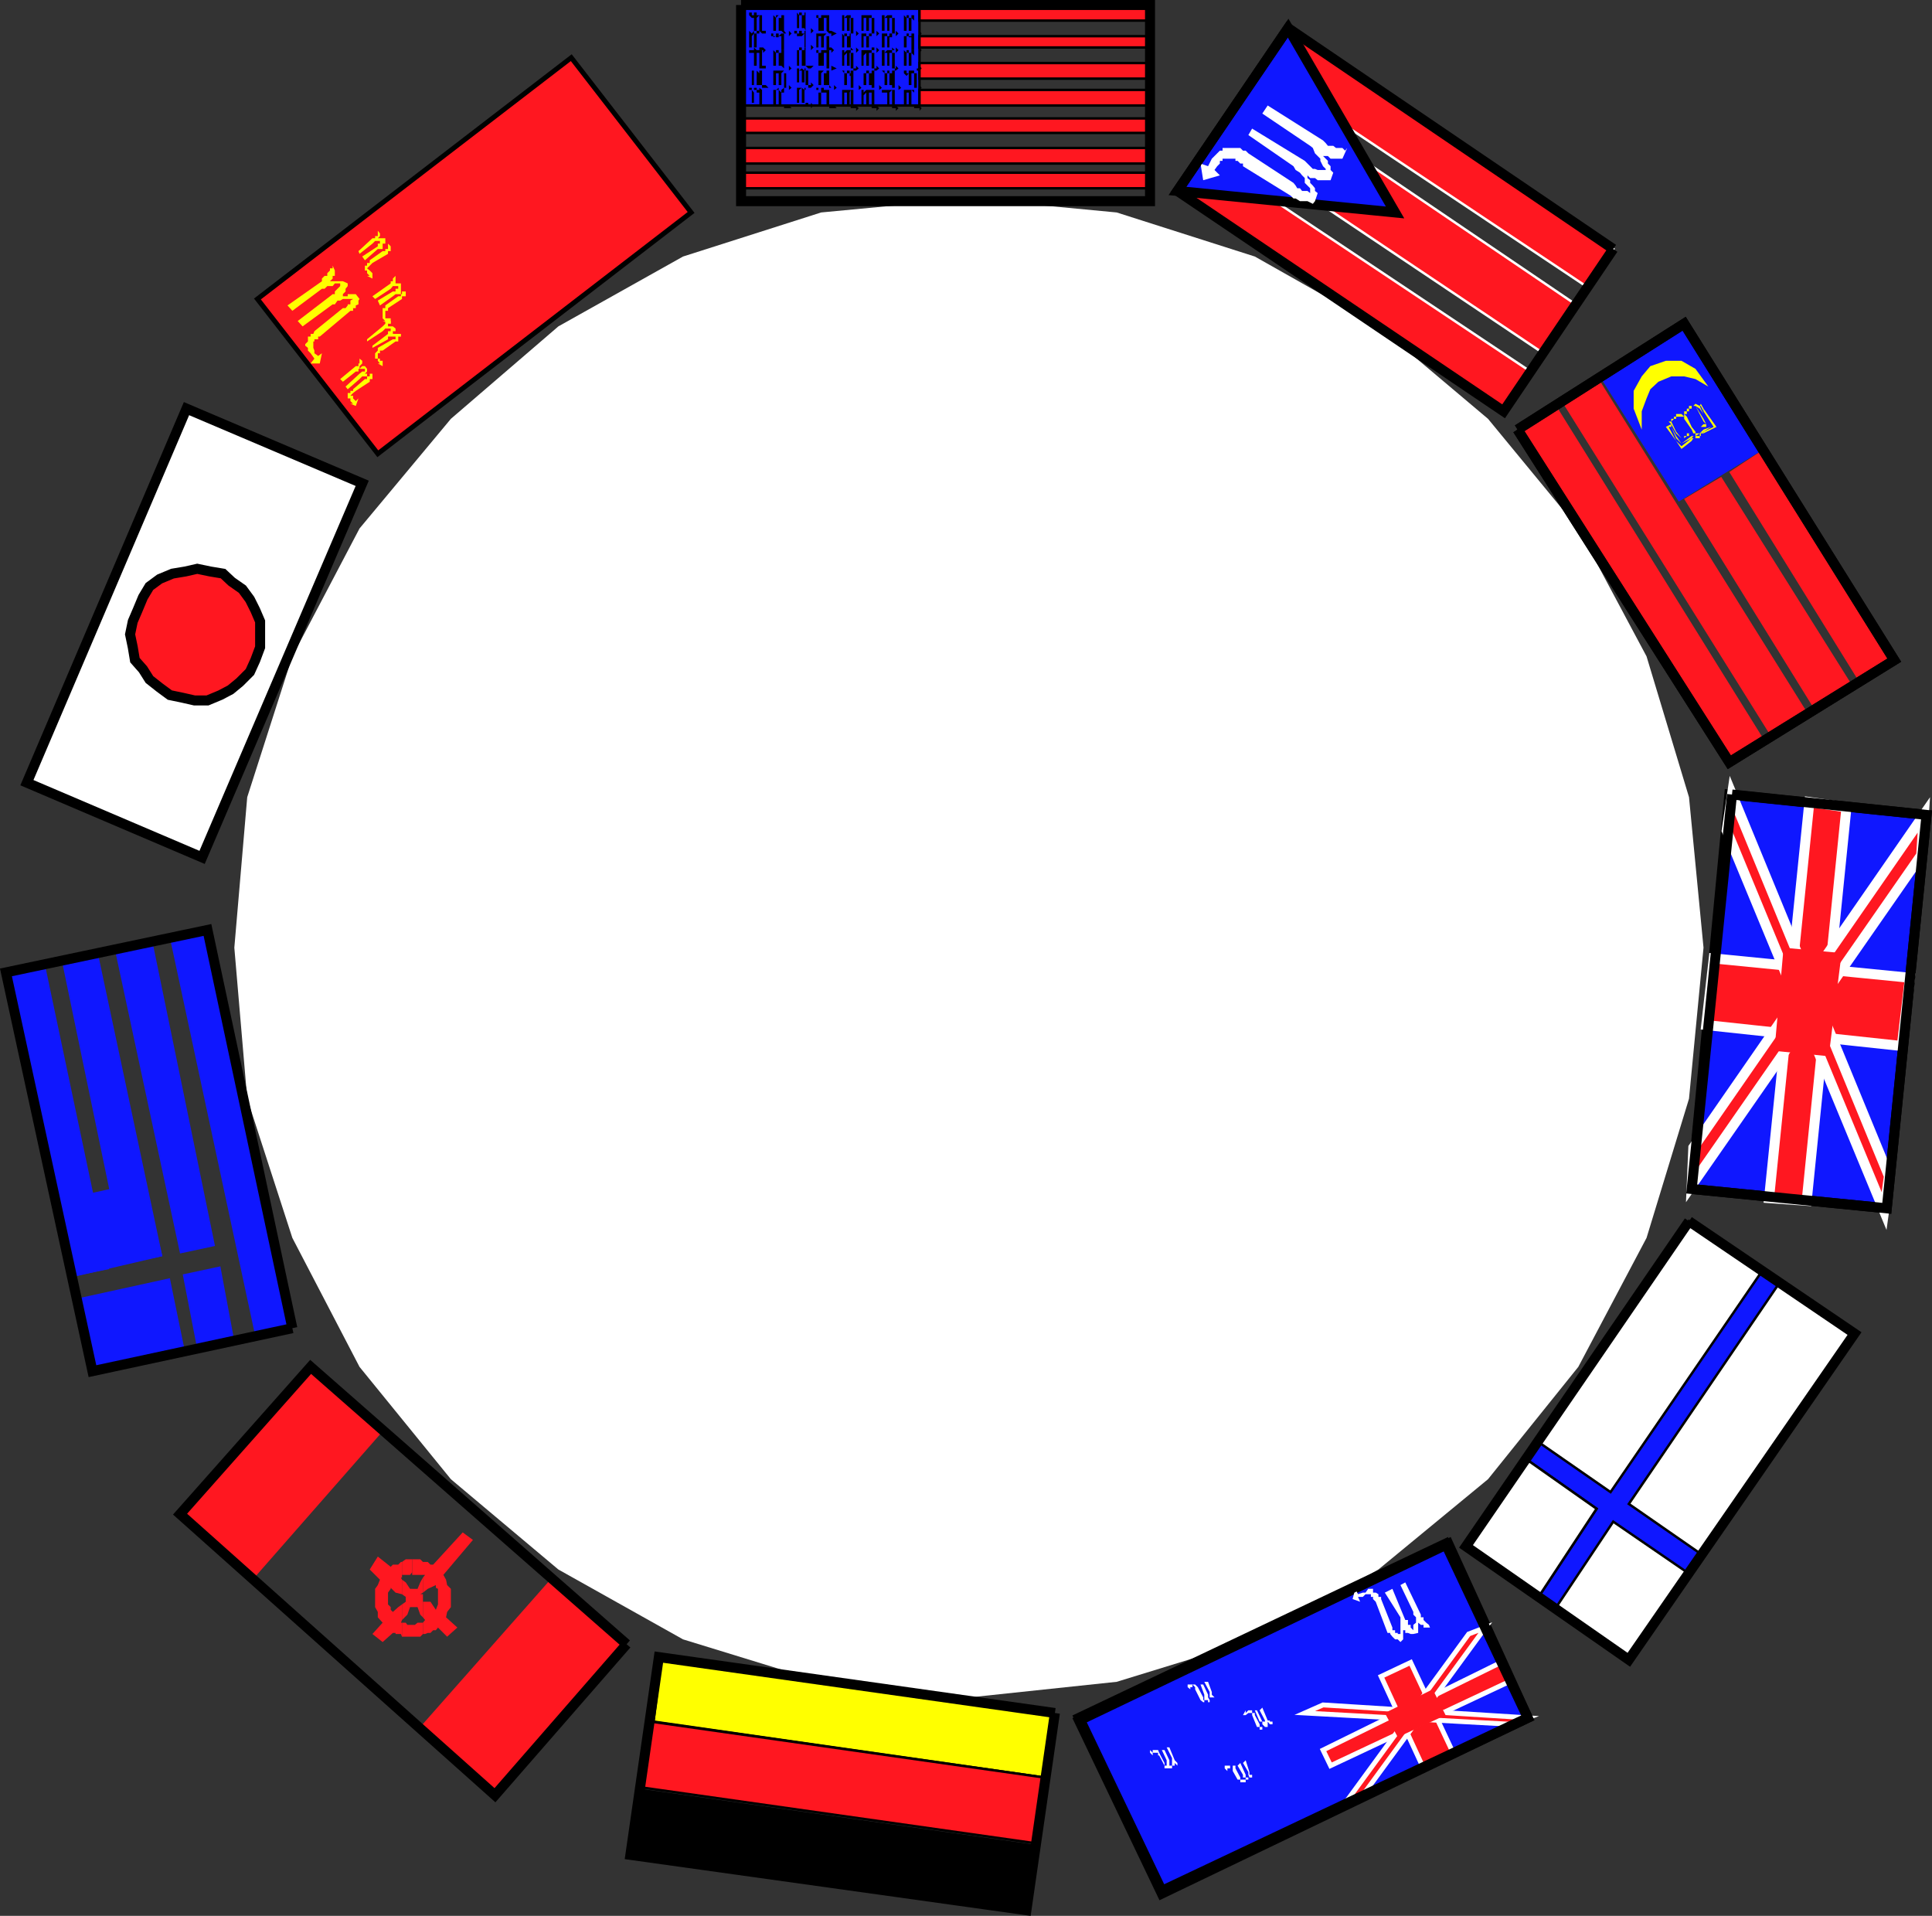 <svg xmlns="http://www.w3.org/2000/svg" width="359.524" height="356.479"><rect width="100%" height="100%" fill="#333333" stroke="none"/><path fill="#fff" d="m180.404 36.93 27.402 2.602 25.7 8.199 23 13 20.398 17.199 16.8 20.402 12.7 23.797 7.902 26.203 2.7 28-2.7 28.098-7.902 25.902-12.7 24-16.8 20.899-20.398 16.8-23 13-25.7 7.899-27.402 2.902-27.598-2.902-25.699-7.898-23.203-13-20-16.801-17-20.899-12.5-24-8.398-25.902-2.399-28.098 2.399-28 8.398-26.203 12.5-23.797 17-20.402 20-17.2 23.203-13 25.7-8.198 27.597-2.602"/><path fill="#ff1720" d="m106.306 10.73 22.301 28.802-58.3 44.898-22.403-28.8 58.402-44.9"/><path fill="none" stroke="#000" stroke-miterlimit="10" stroke-width=".907" d="m106.306 10.73 22.301 28.802-58.3 44.898-22.403-28.8zm0 0"/><path fill="#ff0" d="m53.506 56.832 6.398-4.5v-.5l.5-.5h.5v-.5l.5-.5v-.402h.5v-.5l.402.902v1h-.402v.5l-.5.5h2.402l.899.399v.5l-.399.5v.5l-.5.5v.398h-.5 1.399v-.398h1.5l.7.898-.2.301v.7l-.5.202v.5h-.5v.5h-.5l-5.7 4.797h-.3v.5h-.7v.403h-.199v1.199l.2.5v.5l.699.5.7-.5-.4 1.898h-1.699l.7-.898-.7-1-.5-.5v-.5l-.5-.399v-.3l.5-.5v-.903h.5v-.5h.5l.2-.5 5.3-4.297h.5l.399-.5v-.203h.5v-.699l.5-.3h-1.899l-.5.3h-.5l-.5.7h-.402l-5.598 4.1-.902-1 6-4.6.5-.4h.402v-.5l1-1v-.5h-1l-.402.5h-1l-.5.5h-.5l-5.5 4.102-.898-1M66.705 46.73l2.601-2.398h.5v-.402h.5v-1l.399.5v.5l-.399.402h1.399v1h-.5v.5h1v-.5l.5.5v.899h-.5v.5l-2.899 1.699-1 1 .5.402.5.5v-.5 1.5l-1-.5h.5l-.5-.5v-.5h-.402v-.902h.402v-.5h.5v-.5l2.399-1.7h.5v-.398h.5v-.5h-1v.5h-.899l-2.402 2.098-.5-.7 2.902-1.898v-.5h.399v-.5h.5-1.399l-.5.5-2.402 1.899-.2-.5m1.602 16.399 2.899-2.4.5-.5v-.5h.5v-.5l.5.5v.5h-.5v.5h.902l.5.4v.5h-.5v.5h1.5v.5h-.5v.902h-.5l-2.402 1.699h-.5v.5h-.399v1h.399v.398h.5v1l-.899-.5h.399l-.399-.5v-.398h-.5v-1l.5-.5v-.5l2.801-1.602h.5v-1 .5h-1.402v.5l-2.899 1.602v-.399l2.899-2.203v-.5h.5v-.5h.402-1.402l-.5.5-2.899 1.903v-.403"/><path fill="#ff0" d="m69.306 55.13 3.399-2.4v-.398h.402v-.5l.5-.5v1.399h-.5 1.5v1.5h-.5 1.399v.898h-.7v.5l-2.601 1.703v.5h-.5v1.399h1v1l-1.5-.5h.5l-.5-.5v-1.899h.5v-.5l2.402-1.703h.5v-.398h.2v-.5h-.2v.5h-1l-.5.398-2.402 1.703-.399-.902 2.801-1.7h.5v-.5h.5v-.5h-1l-.402.5-2.899 1.9-.5-.5m-6 15.402 2.899-2.403h.5v-.5h.2v-.898l.5.398v.5l-.5.5v.5l.5-.5h.5l.401.5v.5l-.402.403h1.402v1h-.5v.5l-2.601 1.699-.5.398-.5.5h.5v.5l.5.5.5-.5-.5 1.403-1-.403h.5l-.5-.5v-.5h-.5v-1h.5v-.398h.5v-.301l2.2-1.898h.401v-.5h.5v-.5h-.5v.5h-.902l-.5.5-2.2 1.898-.398-.5 2.598-2.398.5-.403h.5v-.5h-1.2v.5h-.5l-2.398 1.903-.5-.5"/><path fill="none" stroke="#000" stroke-miterlimit="10" stroke-width=".454" d="m195.806 318.73-5.101 36.2-72.899-10.098 5.301-36 72.7 9.899"/><path fill="#ff0" d="m195.806 318.73-1.5 12-72.699-10.398 1.5-12 72.7 10.399"/><path fill="none" stroke="#000" stroke-miterlimit="10" stroke-width=".454" d="m195.806 318.73-1.5 12-72.699-10.398 1.5-12zm0 0"/><path fill="#ff1720" d="m194.306 330.73-1.902 12.2-72.7-10.3 1.403-12.298 73.2 10.399"/><path fill="none" stroke="#000" stroke-miterlimit="10" stroke-width=".454" d="m194.306 330.73-1.902 12.2-72.7-10.3 1.403-12.298zm0 0"/><path d="m192.404 343.43-1.7 11.5-72.898-10.098 1.899-11.703 72.7 10.301"/><path fill="none" stroke="#000" stroke-miterlimit="10" stroke-width=".454" d="m192.404 343.43-1.7 11.5-72.898-10.098 1.899-11.703zm0 0"/><path fill="none" stroke="#000" stroke-miterlimit="10" stroke-width="1.86" d="m196.306 318.73-5.3 36.7-73.7-10.3 5.301-36.798 73.7 10.399"/><path fill="none" stroke="#000" stroke-miterlimit="10" stroke-width=".454" d="m282.404 79.93 31-19.7 39.102 62.602-30.7 19-39.402-61.902"/><path fill="#ff1720" d="m282.404 79.93 7.203-4.398 38.7 62.199-6.5 4.101-39.403-61.902m8.203-5.3 6.899-4.098 38.699 61.898-6.5 4.8-39.098-62.6m22.797 18.202 6.902-4.101 24.301 38.699-7 4.5-24.203-39.098m8.402-5 6.5-4.3 24.2 39.3-6.5 4.098-24.2-39.098"/><path fill="#0f17ff" d="m298.006 70.532 15.898-10.301 14.402 23.3-15.902 9.801-14.398-22.8"/><path fill="#ff0" d="m317.904 71.93-2.398-3.3-2.602-1.5h-2.898l-2.899 1-1.601 1.902-1.5 2.699v3.3l1.5 3.899v-3.398l.898-2.403.703-1.699 1.5-1.398 2.399-1h2.398l2.102.5 2.398 1.398m-.898 8.402v.297l2.398-1.199-2.398-3.398v.5l1.898 2.898-1.898.902"/><path fill="#ff0" d="M317.006 79.93v.402l1.398-.902-1.398-2.398 1.398 2.398-.898-.5-.5-1v.5l.5.5h-.5v.5h.5v-.5l.898.5-1.398.5m0-3.398v-.5l-.5-.903-.2.403-.8-.403-.399.403h-.3v.5-.5h.699l1.5 2.898v-.5l-1.5-2.398.8.5.7 1-.5-1-.2-.5h.2l.5 1m0 2.898v-.5l-.5.5h-.2v.5h-.8v.402l-.7-.902v.5l.301.7h-.3.699v.5h-.7v.402l.301-.403h.399l.8-.5.7-.297v-.402l-.7.7h-.8v-.7h.8v-.5h.7"/><path fill="#ff0" d="M317.006 80.63v-.298l-.7.297v.5h-.8v.403h-.7v.5l.301-.5h1.2v-.403h.199v-.5h.5m-2.2-4.597v-.5h-.5v.5h-.402v.5h-.5v1l-.5-.5h-1v.5h1v-.5.5h.5v.398l1.402 2v-.5l-.902-1.898-.5-.5h.5v-.5h.402v-.5h.5m0 4.598h-.902v.5h-.5v.402h-.5l-1-1.2v.297l1 .903v1l-1-1.403v.403l1 1 1.902-1v-.403l-1.902 1.403v-1h.5l.5-.403h.402v-.5h.5"/><path fill="#ff0" d="M314.806 82.032v-.5l-1.902 1.5-1-1 1 1.5 1.902-1.5m-2.902-4.5v-.5.5h-.398v.398h-.5v.5h-.5l.5.5-1 .5 1.898 2.602-1.398-2.602h.5l.898 2.102v-.403l-.898-1.699v-.5l.898 1.7v-.298l-.898-1.902.5-.5h.398v-.398"/><path fill="none" stroke="#000" stroke-miterlimit="10" stroke-width="1.86" d="m282.404 79.93 31-19.7 39.102 62.602-30.7 19-39.402-61.902"/><path fill="none" stroke="#000" stroke-miterlimit="10" stroke-width="1.86" d="m282.404 79.93 31-19.7 39.102 62.602-30.7 19-39.402-61.902"/><path fill="#fff" d="M37.607 159.532 5.006 145.629l29.699-69.597 32.7 13.898-29.798 69.602"/><path fill="none" stroke="#000" stroke-miterlimit="10" stroke-width="1.86" d="M37.607 159.532 5.006 145.629l29.699-69.597 32.7 13.898zm0 0"/><path fill="#ff1720" d="m25.607 113.532 1-2.403 1.2-2 1.898-1.398 2.402-1 2.399-.399 2.199-.5 2.402.5 2.399.399 1.601 1.5 2 1.398 1.399 1.903 1 2 .898 2.097v4.801l-.898 2.402-1 2.2-1.899 1.898-1.703 1.402-1.898 1-2.399 1h-2.402l-2.2-.5-2.398-.5-1.902-1.402-1.899-1.5-1.199-1.898-1.5-1.7-.402-2.402-.5-2.398.5-2.403.902-2.097"/><path fill="none" stroke="#000" stroke-miterlimit="10" stroke-width="1.86" d="m25.607 113.532 1-2.403 1.2-2 1.898-1.398 2.402-1 2.399-.399 2.199-.5 2.402.5 2.399.399 1.601 1.5 2 1.398 1.399 1.903 1 2 .898 2.097v4.801l-.898 2.402-1 2.2-1.899 1.898-1.703 1.402-1.898 1-2.399 1h-2.402l-2.2-.5-2.398-.5-1.902-1.402-1.899-1.5-1.199-1.898-1.5-1.7-.402-2.402-.5-2.398.5-2.403zm0 0"/><path fill="none" stroke="#000" stroke-miterlimit="10" stroke-width=".454" d="m300.205 46.332-20.399 30.2-60.699-41L239.705 5.23l60.5 41.101"/><path fill="#ff1720" d="m293.205 56.63-6 9.1-61.2-41 6.301-9.398 60.899 41.297"/><path fill="none" stroke="#fff" stroke-miterlimit="10" stroke-width=".454" d="m293.205 56.63-6 9.1-61.2-41 6.301-9.398zm0 0"/><path fill="#ff1720" d="m284.806 69.13-5 7.402-60.699-41 4.797-7 60.902 40.597"/><path fill="none" stroke="#fff" stroke-miterlimit="10" stroke-width=".454" d="m284.806 69.13-5 7.402-60.699-41 4.797-7zm0 0"/><path fill="#ff1720" d="m300.205 46.332-5.098 6.899-60.703-40.5 5.3-7.5 60.5 41.101"/><path fill="none" stroke="#fff" stroke-miterlimit="10" stroke-width=".454" d="m300.205 46.332-5.098 6.899-60.703-40.5 5.3-7.5zm0 0"/><path fill="#0f17ff" stroke="#000" stroke-miterlimit="10" stroke-width="1.86" d="m239.705 5.23 19.902 34.302-40.5-4zm0 0"/><path fill="#fff" d="m235.904 19.63 10.3 6.5.5.5.403.5h1l.5.402h1.2l.5.5.398-.5-.899 2h-2.199l-.5-.5h-.902l.5.5.402.398v.5l.5.5v.7l.5.5-.5 1.402h-2.402l-.5-.403h-.899l-.5-.5v.5l.5.403v.5l.5.5.399.5v.5l.5.398-.5 1.5-.399.5-1-.5h-1.402l-.797-.5h-.402l-.5-.5-8.899-5.5v-.5h-.5l-.5-.5h-.402v-.398h-2.398v.398h-.5v.5l-.5.5-.5.7 1 1-3.102.902-.5-3.102 1.402.5.7-1.398 1.5-1.5h.5v-.5h3.3l.5.5h.5l.5.5 8.399 5.5.402.5.297.5h.5l.402.5h1l.5.398v-.898l-1-1v-.903l-.5-.5-.402-.5-.797-.5-.402-.699-8.399-5.8.7-1.2 9.8 6 1.5 1.5h.399l.5.2h1.5v-.2l-.5-.5-.5-1v-.398l-1-1-.399-1-.5-.403-8.902-6 1-1.5"/><path fill="none" stroke="#000" stroke-miterlimit="10" stroke-width="1.86" d="m300.205 46.332-20.399 30.2-60.699-41L239.705 5.23l60.5 41.101"/><path fill="#0f17ff" d="m314.306 227.23 30.301 20.4-41.5 60.702-30.3-20.601 41.5-60.5"/><path fill="none" stroke="#000" stroke-miterlimit="10" stroke-width=".454" d="m314.306 227.23 30.301 20.4-41.5 60.702-30.3-20.601zm0 0"/><path fill="#fff" d="m314.306 227.23 13.5 9.4-28.101 41-13.399-9.298 28-41.101"/><path fill="none" stroke="#000" stroke-miterlimit="10" stroke-width=".454" d="m314.306 227.23 13.5 9.4-28.101 41-13.399-9.298zm-30.402 44.2 13.203 9.3-10.8 16.4-13.5-9.4 11.097-16.3"/><path fill="#fff" d="m283.904 271.43 13.203 9.3-10.8 16.4-13.5-9.4 11.097-16.3"/><path fill="none" stroke="#000" stroke-miterlimit="10" stroke-width=".454" d="m283.904 271.43 13.203 9.3-10.8 16.4-13.5-9.4zm0 0"/><path fill="#fff" d="m300.205 283.13 13.7 9.402-10.798 15.8-13.5-9.3 10.598-15.903"/><path fill="none" stroke="#000" stroke-miterlimit="10" stroke-width=".454" d="m300.205 283.13 13.7 9.402-10.798 15.8-13.5-9.3zm0 0"/><path fill="#fff" d="m331.107 238.73 13.5 9.4-28.101 41-13.399-9.298 28-41.101"/><path fill="none" stroke="#000" stroke-miterlimit="10" stroke-width=".454" d="m331.107 238.73 13.5 9.4-28.101 41-13.399-9.298zm0 0"/><path fill="none" stroke="#000" stroke-miterlimit="10" stroke-width="1.86" d="m314.306 227.23 30.801 20.9-42 60.702-30.3-21.101 41.5-60.5"/><path fill="none" stroke="#000" stroke-miterlimit="10" stroke-width=".454" d="M137.904 36.93V1.43h75.602v35.5h-75.602"/><path fill="#0f17ff" d="M137.506 1.43h33.601v18.2h-33.601V1.43"/><path fill="none" stroke="#000" stroke-miterlimit="10" stroke-width=".454" d="M137.506 1.43h33.601v18.2h-33.601zm0 0"/><path fill="#ff1720" d="M171.107 1.43h42.399v2.402h-42.399V1.43"/><path fill="none" stroke="#000" stroke-miterlimit="10" stroke-width=".454" d="M171.107 1.43h42.399v2.402h-42.399zm0 0"/><path fill="#ff1720" d="M171.107 6.73h42.399v2.102h-42.399V6.731"/><path fill="none" stroke="#000" stroke-miterlimit="10" stroke-width=".454" d="M171.107 6.73h42.399v2.102h-42.399zm0 0"/><path fill="#ff1720" d="M171.107 11.73h42.399v2.9h-42.399v-2.9"/><path fill="none" stroke="#000" stroke-miterlimit="10" stroke-width=".454" d="M171.107 11.73h42.399v2.9h-42.399zm0 0"/><path fill="#ff1720" d="M171.107 16.73h42.399v2.9h-42.399v-2.9"/><path fill="none" stroke="#000" stroke-miterlimit="10" stroke-width=".454" d="M171.107 16.73h42.399v2.9h-42.399zm0 0"/><path fill="#ff1720" d="M137.904 22.032h75.602v2.699h-75.602v-2.7"/><path fill="none" stroke="#000" stroke-miterlimit="10" stroke-width=".454" d="M137.904 22.032h75.602v2.699h-75.602zm0 0"/><path fill="#ff1720" d="M137.904 27.532h75.602v2.898h-75.602v-2.898"/><path fill="none" stroke="#000" stroke-miterlimit="10" stroke-width=".454" d="M137.904 27.532h75.602v2.898h-75.602zm0 0"/><path fill="#ff1720" d="M137.904 32.13h75.602v2.902h-75.602v-2.903"/><path fill="none" stroke="#000" stroke-miterlimit="10" stroke-width=".454" d="M137.904 32.13h75.602v2.902h-75.602zm0 0"/><path d="M139.904 5.73V3.333l-.5-.5v-.5h.5v1-.5h.402v-.5h.5v1-.5h.5v-.5.5h.5v2.899h.7v.5h-.7l-.5-.5v-2.9l-.5.5v2.399h-.5V2.832v.5h-.402v2.399m4-.001V2.833h-.398.398l.5.5v-.5h.5v.5h.5v-.5h.5v2.899l.402.5h.5v-.5l.5.5-.5.5v-.5h-.902l-.5-.5v-2.9 2.899h-.5V2.832l-.5.5v2.399h-.5m4.402-.501V2.333l.399.5v-.5h.5v.5h.5v-.5h.2v3.399h1v-.5l.5.5-.5.5v-.5h-1l-.2-.5v-2.4 2.399h-.5V2.832h-.5v2.399h-.399m4 .499V3.333h-.402v-.5h.402v.5h.5v-.5h.5v.5-.5h1v2.899h.399l1 .5-1 .5v-.5h-.399l-.5-.5v-2.9.5h-.5v2.399h-.5V2.832v2.899h-.5m4.399-.001V2.833h.402v.5l.5-.5h.5v.5-.5h.2v.5h.5v2.899h.5v-.5l.5.5-.5.5v-.5h-1v-2.9h-.2v2.399h-.5V3.332h-.5v2.399h-.402m3.601-.001V2.833h.399v.5-.5h1v.5-.5h.5v.5h.5v2.899h.402v-.5l.5.5-.5.5v-.5h-.902v-2.9h-.5v2.399h-.5V3.332h-.5v2.399h-.399m3.801-.001V2.833h.5v.5l.5-.5h.399v.5-.5h.5v.5h.5v2.899h.199v-.5l.5.5-.5.5v-.5h-.7v-2.9h-.5v2.399h-.398V3.332h-.5v2.399h-.5m4.098-.001V2.833l.5.5v-.5h.402v.5h.5v-.5h.5v3.399h1v-.5l.399.5-.399.5v-.5h-1v-2.4l-.5-.5v2.399h-.5V3.332h-.402v2.399h-.5"/><path d="M139.404 8.832V5.731l.5.5v.5-.5l.402-.5v.5h.5v.5-1h.5v3.101h.7l.5.5-.5.5v-.5h-.7V6.231h-.5v2.601h-.5V6.231l-.402.5v2.101h-.5m4.5 0V6.731h-.398v-.5h.398v.5h.5v-.5h.5v.5l.5-.5h.5v3.101h.902v-.5 1-.5h-1.402V6.231v.5h-.5v2.101V6.93h-.5v-.7.5l-.5.2v1.902m4.402-.5V6.231h-.5v-.5h.5v.5h.399v-.5h.5v.5h.5v-.5h.2v3.101h1v-.5l.5.5-.5.5v-.5h-1.2V6.231l-.5.5v1.601-1.601h-.5v-.5.5h-.399v1.601m3.598.5V6.231h.402v.5-.5h1v.5-.5h.5v.5h.5v2.101h.399l.5.5-.5.5v-.5h-.899V6.231l-.5.5v2.101h-.5V6.231v.5h-.5v2.101h-.402m4.801 0V6.231h-.5.5l.402.5v-.5h.5v.5h.5v-.5h.2v2.601l.5.5h.5v-.5l.5.5-.5.5v-.5h-1v-.5h-.2V6.731v2.101h-.5V6.731h-.5v2.101h-.402m3.601 0V6.231h.399v.5-.5h.5v.5h.5v-.5h.5v2.601h.5v.5h.402v-.5l.5.5-.5.5v-.5h-.902V6.731h-.5v2.101h-.5V6.731h-.5v2.101h-.399m3.801 0V6.231h.5v.5-.5h.5v.5h.399v-.5h.5v2.601l.5.5h.199v-.5l.5.5-.5.5v-.5h-.7V6.93h-.5v-.2 2.102h-.398V6.731h-.5v2.101h-.5m4.098 0V6.231h-.5.5v.5h.5v-.5h.402v.5h.5v-.5h.5v3.101h1v-.5l.399.5-.399.5v-.5h-1.5V6.731v.199h-.5v1.902-2.101h-.402v2.101h-.5"/><path d="M139.904 12.23V9.833h-.5v-.5h.5v.5-.5h.402v-.5l.5.5v.5-.5h.5v-.5.5h.5v2.899h.7v.898-.398h-1.2v-3.4.5h-.5v2.399h-.5V9.332v.5h-.402v2.399m4-.001V9.333h-.398.398l.5.5v-.5h.5v.5h.5v-.5h.5v3.399h.902v-.5l.5.5-.5.398v-.398h-.902l-.5-.5v-2.4 2.399h-.5V9.832h-.5v2.399h-.5m4.402-.001V8.833v.5h.399v.5-1h.5v.5h.5v.5-1h.2v3.399h1.5l-.5.5h-.5l-.5-.5h-.2v-2.9 2.899h-.5V9.332h-.5v2.899h-.399m4-.001V9.833h-.402v-.5h.402v.5h.5v-.5h.5v.5-.5h1v3.399h.399v-.5l1 .5-1 .398v-.398h-.899v-2.9h-.5v2.399h-.5V9.832v2.399h-.5m4.399-.001V9.333h.402v.5l.5-.5h.5v.5-.5h.2v.5h.5v2.899h.5v-.5l.5.5-.5.398h-.5v-.398h-.5v-2.9h-.2v2.399h-.5V9.832l-.5.5v1.899h-.402m3.601-.001V9.333h.399v.5-.5h1v.5-.5h.5v.5h.5v2.899h.402v-.5l.5.5-.5.398h-.402v-.398h-.5v-2.9h-.5v2.399h-.5V9.832l-.5.5v1.899h-.399m3.801-.001V9.333h.5v.5l.5-.5h.399v.5-.5h.5v.5h.5v2.899h.199v-.5l.5.5-.5.398h-.2v-.398h-.5v-2.9h-.5v2.399h-.398V9.832h-.5v2.399h-.5m4.098-.001V9.333l.5.5v-.5h.402v.5h.5v-.5h.5v3.399h1v-.5l.399.5-.399.398h-.5v-.398h-.5v-2.399l-.5-.5v2.399h-.5v-2.4h-.402v2.399h-.5m-28.301 3.601V13.13h-.5.902v.5-.5h.5l.5.5v-.5h.5v2.703h.7l.5.5h-1.2v-.5h-.5V13.13v2.703h-.5V13.13h-.5v2.703h-.402m4-.001V13.13h.5v.5-.5h1v.5-.5h.5v.5h.402v2.703h.5v-.5l.5.5-.5.399v-.399h-.902V13.13l-.5.5v2.203h-.5V13.13v.5h-.5v2.203h-.5m4.402-.501v-2.601h.399v.398l.5-.398.5.398v-.398h.2v.398h.5v2.703h.5v-.5l.5.5-.5.5h-.5v-.5h-.5V13.13h-.2v2.203h-.5V13.13h-.5v2.203h-.399m4 .499V13.13h-.402.902v.5-.5h.5v.5h.5v-.5h.5v2.703l.399.5h.5v-.5l.5.5-.5.399v-.399h-.899v-.5h-.5V13.13v2.703h-.5V13.13l-.5.5v2.203h-.5m4.801-.001V13.63l-.402-.5h.402v.5h.5v-.5h.5v.5h.2v-.5h.5v3.203h1v-.5l.5.5-.5.399v-.399h-1.5V13.63v.5h-.2v1.703-2.203h-.5v2.203h-.5m3.598-.001V13.13h-.399.399v.5h.5v-.5h.5v.5h.5v-.5h.5v3.203h.902v-.5l.5.5-.5.399v-.399h-1.402V13.63v2.203h-.5V13.63h-.5v2.203h-.5m3.902-.001V13.63l-.5-.5h.5v.5h.5v-.5h.399v.5h.5v-.5h.5v3.203h.699v-.5l.5.5-.5.399v-.399h-1.2V13.63v2.203h-.5V13.63h-.398v2.203h-.5m4.098-.001V14.13l-.5-.5v-.5h.5v.5h.402v-.5h.5v.5-.5h.5v.5h.5v2.703h.5v-.5l.399.5-.399.399v-.399h-1V13.63h-.5v2.203h-.5V13.63l-.402.5v1.703m-28.801 3.297v-2.4h-.5v-.398h.5v.399l.402.5v-.899h.5v.899-.5h.5v-.399l.5.399v2.898h.7v-.5 1-.5h-1.2v-2.898.5h-.5v1.898-2.398h-.5v2.398h-.402"/><path d="M143.904 19.63v-2.9h-.398.898v.5-.5l.5-.398v.399l.5.5v-.5l.5-.399v3.297h.902l.5.5h-1.402v-2.898h-.5v-.5 2.898h-.5v-2.898h-.5v2.898h-.5m4.402-.499v-2.798h.399v.399-.399h.5l.5.399v-.399h.2v2.797h.5v.5h.5v-.5l.5.5-.5.5v-.5h-1v-2.898h-.2v-.399 2.797h-.5v-2.797l-.5.399v2.398h-.399m4 .501v-2.9h-.402v-.398h.402v.899h.5v-.899h.5v.899-.5h.5v-.399.399h.5v2.898h.899l.5.5h-1.399v-.5h-.5v-2.898.5h-.5v2.398-2.398h-.5v-.5 2.898h-.5m4.399.001v-2.9h.402v.5-.5h1v.5-.5h.7v2.9h.5l.5.5-.5.5v-.5h-1v-3.4l-.2.5v2.4h-.5v-2.9.5h-.5v2.4h-.402m3.601 0v-2.9h.399v.5l.5-.5h.5v.5-.5h1v2.9h.402l.5.5-.5.5v-.5h-.902v-3.4.5h-.5v2.4h-.5v-2.9.5l-.5.5v1.9h-.399m4.301 0v-2.4h-.5v-.5h.5v.5-.5h.899v.5-.5h1v2.9h.199l.5.5-.5.5v-.5h-.7v-3.4l-.5.5v2.4h-.398v-2.9.5h-.5v2.4m3.598 0v-2.9h.5v.5-.5h.902v.5-.5h.5v2.9h1l.399.5-.399.5v-.5h-1v-2.9l-.5-.5v2.9h-.5v-2.9.5h-.402v2.4h-.5"/><path fill="none" stroke="#000" stroke-miterlimit="10" stroke-width="1.86" d="M137.904.93h76.102v36.5h-76.102V.93"/><path fill="#0f17ff" d="m54.404 247.13-6.898 1.5-15.899-74.2 7-1.398 15.797 74.097m-14.398-15.297-6.5 1.399-12.2-56.899 7-1.402 11.7 56.902m3.601 17.7-6.902 1.5-2.7-13.903 7-1.5 2.602 13.903m-9.101 2.398-17.301 3.602-2.899-13.903 17.301-3.797 2.899 14.098m-4.301-18.2-16.3 3.802-3.4-14.102 16.301-3.598 3.399 13.899"/><path fill="#0f17ff" d="m30.205 233.73-7 1.4-11.7-56.4 6.7-1.398 12 56.399m-9.899 2.399-6.902 1.402L1.107 180.43l7.2-1.2 12 56.9"/><path fill="none" stroke="#000" stroke-miterlimit="10" stroke-width="1.86" d="m54.404 247.13-37.2 8-16.097-74.2 37.5-7.898 15.797 74.097"/><path fill="#ff1720" d="m71.205 266.332-24.2 27.598-13.5-12.2 24.301-27.398 13.399 12m45.402 39.598-24.5 28.102-13.902-12.7 24.2-27.402 14.202 12m-37.902-4v2.102h.402l.5-.2h.5l.5-.5h.5l.399-.5 1.699 1.7 1.902-1.7-2.101-1.902.199-1 .7-.898v-3.403l-.7-.699-.2-1-.5-.898 5.5-6.5-1.898-1.403-5.5 6h-.5l-.5-.5h-.902v2.403h.402l-.402.5v2.8l.902-.703 1.5-.699v.5l.399.2v2.902l-.399 1-1-1.5h-1.402v2.898l.402.5-.402.5m0-8.898v-2.403l-.5-.5h-1.5v2.903h2"/><path fill="#ff1720" d="M78.705 296.332v-2.8l-.5.898-.5 1.2h-1v3.402h1l.5 1.398.5.5v-4.3h-.5l.5-.298m0 7.7v-2.102h-1l-.5.402h-.5v2.2h1.5l.5-.5m-2-11.5v-2.403h-1.2l-.699.5v2.403h1.5l.399-.5m0 6.5v-3.403h-.399l-.8-1.199-.7-.5v2.7l.7.5v.902l-.7.5v2.898l1-1 .5-1.398h.399m0 5.5v-2.2h-.899l-.3-.402h-.7v2.602h1.899"/><path fill="#ff1720" d="M74.806 293.032v-2.403h-.199l-.5.5h-1l-.402.403-2.399-1.903-1.5 2.403 1.899 1.898-.399 1-.5.7v3.402l.5.898v1l.899 1-1.899 2.102 1.899 1.5 1.902-1.7h.5v.2h1l.2.5v-2.602h-.2l.2-.5v-2.898l-.7.5-1 .898-.402-.398v-.5l-.5-.5v-2.2l.5-.703v-.199l.902.902 1.2.297v-2.699l-.2-.398h.2v-.5"/><path fill="none" stroke="#000" stroke-miterlimit="10" stroke-width="1.86" d="m116.607 305.93-24.5 28.102-58.601-52.301 24.3-27.399 58.801 51.598"/><path fill="#0f17ff" d="m269.506 287.23 14.8 32.4-68.101 32.702-15.399-32.203 68.7-32.898"/><path fill="none" stroke="#000" stroke-miterlimit="10" stroke-width="1.86" d="m269.506 287.23 14.8 32.4-68.101 32.702-15.399-32.203zm0 0"/><path fill="#0f17ff" d="m276.404 302.832 7.902 16.797-33.601 15.903-7.899-16.801 33.598-15.899"/><path fill="#ff1720" d="m262.506 309.332 7.898 16.797-5.5 2.903-7.898-17.102 5.5-2.598"/><path fill="none" stroke="#fff" stroke-miterlimit="10" stroke-width=".907" d="m262.506 309.332 7.898 16.797-5.5 2.903-7.898-17.102zm0 0"/><path fill="#ff1720" d="m279.306 309.332 1.899 3.399-33.598 15.8-1.402-2.902 33.101-16.297"/><path fill="none" stroke="#fff" stroke-miterlimit="10" stroke-width=".907" d="m279.306 309.332 1.899 3.399-33.598 15.8-1.402-2.902zm0 0"/><path fill="#ff1720" d="m281.205 320.832 3.101-1.203-38.101-2.398-3.399 1.5 38.399 2.101"/><path fill="none" stroke="#fff" stroke-miterlimit="10" stroke-width=".907" d="m281.205 320.832 3.101-1.203-38.101-2.398-3.399 1.5zm0 0"/><path fill="#ff1720" d="m276.404 302.832-3.098 1.2-23 31.5 3.301-1.5 22.797-31.2"/><path fill="none" stroke="#fff" stroke-miterlimit="10" stroke-width=".907" d="m276.404 302.832-3.098 1.2-23 31.5 3.301-1.5zm0 0"/><path fill="#ff1720" d="m266.607 314.332 2.399 4.797-8.899 4.102-2.402-4.5 8.902-4.399"/><path fill="#fff" d="m231.806 327.532.7 2.199v.5h.5v.5h.5-1l-.2-.5v1.398-.5h-.5v-.398h-.5v.398h.5v.5h-1v-.5h-.5l-.902-1.597v-1h-.5v.5h-.5v.5l-.5-.5v-.5h2v.5l.902 1.699v.398h.5v.5-1.398l-1-1.7.5-.5 1 2.2v.5h.5v.398-1.398l-1-1.7.5-.5m3.098-9.801 1 2.4h.402v.202h.5v.5h-.5l-.402-.5v1h-.5l-.5-.5v1h-.5v-.5h-.5l-.898-2.203v-.398h-.7l-.5.398h.5-1l.5-.898v.5l.5-.5h.7v.5h.5v.398l.898 1.703v.5h.5v-1h-.5l-.898-2.101h.398l1 2.101h.5v.5-.5h.5-.5v-.203l-1-1.898.5-.5m-17.297 7.399 1 2.402.5.5v.5l-.5-.5h-.5.5v.5h-.5v.5h-.5v-.5h-.5.5v.5h-.5v.5-.5h-.402v-.5l-1-1.903h-.2v-.5h-1v.5l-.5-.5v-.5l.5.5v-.5h1l.2.5 1 1.903v.5h.402v.5-1.5l-.902-1.903h.5l.902 1.903v1h.5v-1.403l-1-2h.5m7.199-12.199.7 1.902v.5l.5.5h-.899v-.5 1.399h-.3v-.399h-.7v-.5 1.399-.5h-.203l-.5-.399-1-2v-.402l-.5-.5v.5h-.398v.402l-.5-.402v-.5h1.398l.5.5 1 1.902v.5h.203v.399-1.399l-.703-1.902h.5l.902 1.902v.5l.301.5v-1.5l-1-1.902h.7m36.699-18.5 2.898 6v.5h.5v.5l.5.5.5.402.203.5h-1.203v-.5h-.5l-.5-.402v1.902l-.898.2h-.5l-.5-.2h-.5v-.5h-.399v-.5 2.2l-.5.5-.5-.5h-.5l-.5-.5-.402-.5v-.2h-.5l-2.2-5.8-.5-.5v-.403h-.398v-.5h-1l-.5.5h-.902l.402.903-1.402-.5.5-1.903.5 1 .902-.297h.5l.5-.703h.899v.703h.5l.5.297v.5h.5v.403l2.101 5.3v.5h.5v.5h.5v.2h.5v-3.102l-2.902-4.598 1.402-.703 2.399 5.801h.5v.902h.5v.5l.5.5v-1l.5-.402v-1l-.5-.5v-.5l-2.399-5 .899-.5"/><path fill="none" stroke="#000" stroke-miterlimit="10" stroke-width="1.86" d="m216.205 351.832 68.101-32.203-15.3-32.398-68.2 32.398 15.399 32.203"/><path fill="#0f17ff" d="m321.806 147.832 36.7 3.797-7.399 73.203-36.3-3.601 7-73.399"/><path fill="none" stroke="#000" stroke-miterlimit="10" stroke-width="1.86" d="m321.806 147.832 36.7 3.797-7.399 73.203-36.3-3.601zm0 0"/><path fill="#ff1720" d="m318.904 178.332 36.5 3.598-1.5 12.7-36.398-3.9 1.398-12.398"/><path fill="none" stroke="#fff" stroke-miterlimit="10" stroke-width="1.86" d="m318.904 178.332 36.5 3.598-1.5 12.7-36.398-3.9zm0 0"/><path fill="#ff1720" d="m336.705 149.23 6.902 1-7.402 73.2-7-.5 7.5-73.7"/><path fill="none" stroke="#fff" stroke-miterlimit="10" stroke-width="1.86" d="m336.705 149.23 6.902 1-7.402 73.2-7-.5zm0 0"/><path fill="#ff1720" d="m357.506 159.13.5-7.5-42.899 61.902-.3 7 42.699-61.403"/><path fill="none" stroke="#fff" stroke-miterlimit="10" stroke-width="1.86" d="m357.506 159.13.5-7.5-42.899 61.902-.3 7zm0 0"/><path fill="#ff1720" d="m322.306 147.832-1 6.7 29.301 70.8.899-6.5-29.2-71"/><path fill="none" stroke="#fff" stroke-miterlimit="10" stroke-width="1.86" d="m322.306 147.832-1 6.7 29.301 70.8.899-6.5zm0 0"/><path fill="#ff1720" d="m331.904 176.332 10.8 1-2.398 19.2-10.101-1 1.7-19.2"/><path fill="none" stroke="#000" stroke-miterlimit="10" stroke-width="1.86" d="m322.306 147.832 36.2 3.797-7.399 73.203-36.3-3.601 7.5-73.399"/></svg>
